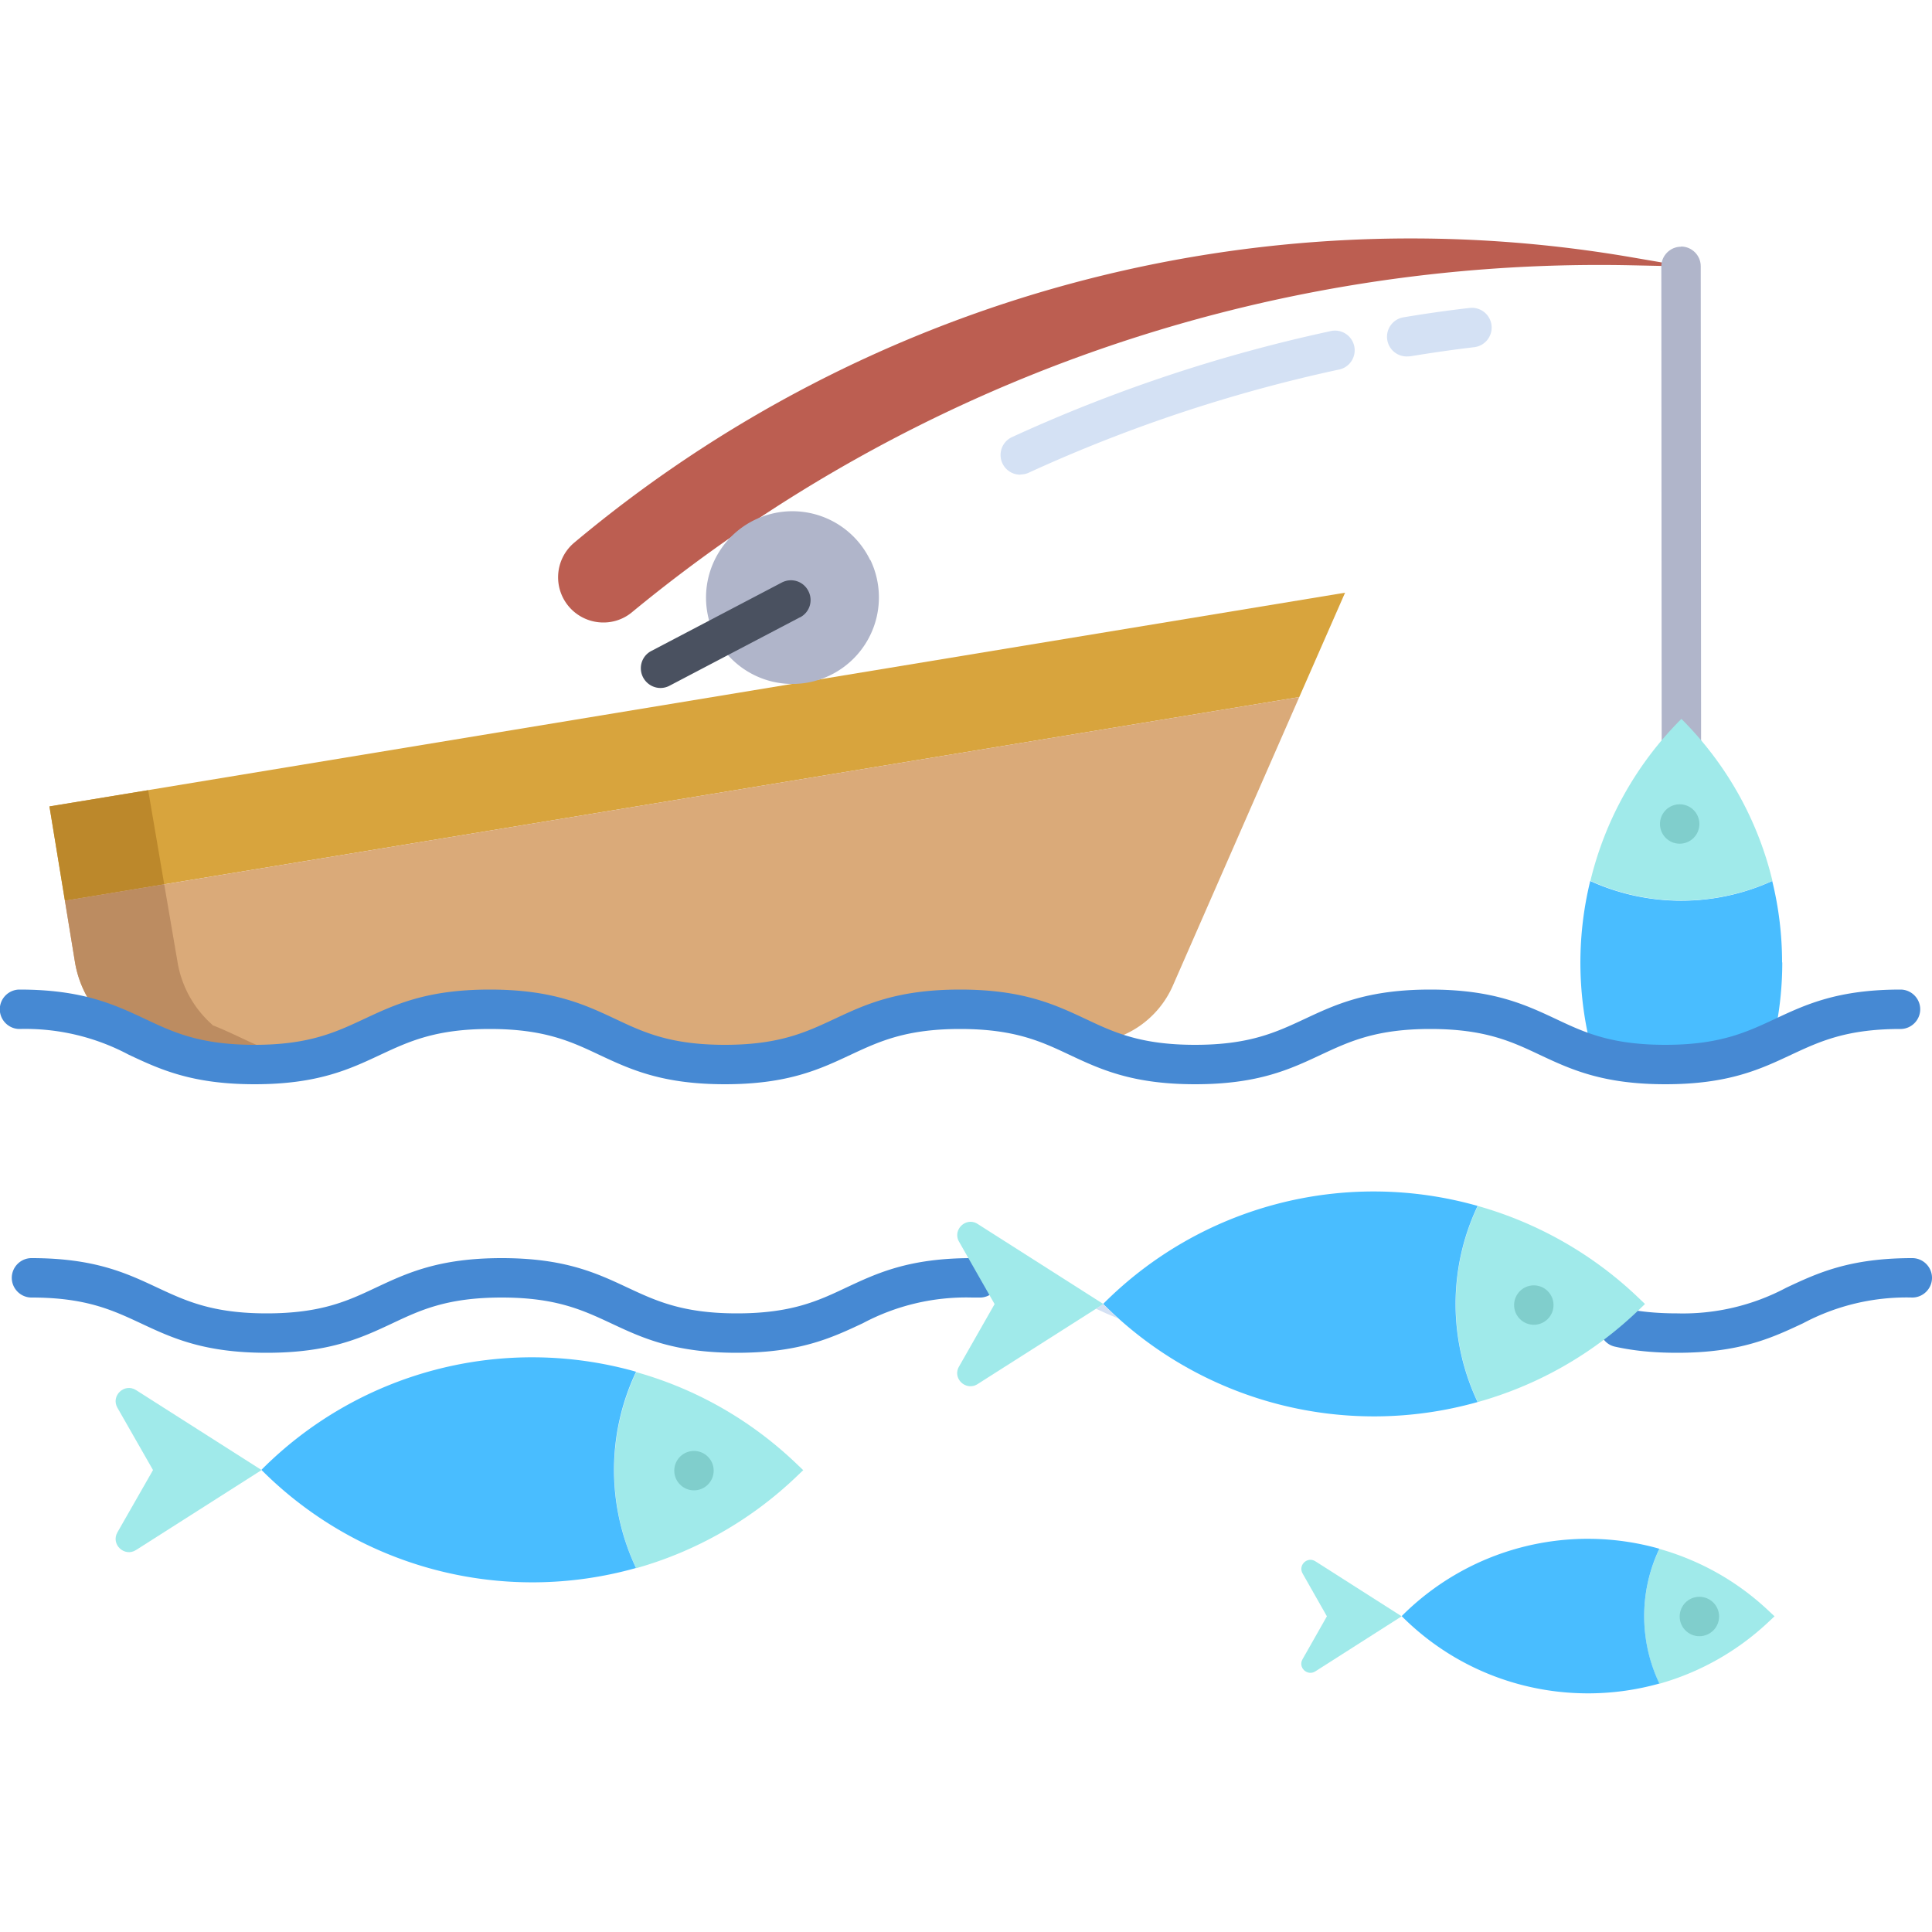 <svg xmlns="http://www.w3.org/2000/svg" width="100" height="100"><path fill="#bc5e51" d="m87.21 13.79-2.84-.06a78.72 78.72 0 0 0-51.66 17.96 2.3 2.3 0 0 1-1.49.53 2.34 2.34 0 0 1-1.5-4.13 67.42 67.42 0 0 1 54.69-14.78l2.8.48Z"/><path fill="#b0b5ca" d="M87.01 12.77c-.56 0-1.02.46-1.02 1.02l.02 26.68h2.04l-.02-26.69c0-.56-.46-1.02-1.02-1.02Z"/><path fill="#4689d3" d="M98.98 65.12c-3.27 0-4.92.78-6.52 1.53a11.39 11.39 0 0 1-5.65 1.33c-1.05 0-1.96-.09-2.79-.27a1.02 1.02 0 0 0-1.2.8c-.11.54.23 1.07.76 1.19.98.22 2.03.32 3.23.32 3.27 0 4.92-.78 6.52-1.53a11.39 11.39 0 0 1 5.65-1.33c.56 0 1.02-.46 1.02-1.02s-.46-1.02-1.02-1.02Zm-48.25 0h-.42c-3.27 0-4.92.78-6.52 1.53-1.46.69-2.84 1.33-5.65 1.33s-4.19-.65-5.65-1.33c-1.6-.75-3.25-1.53-6.52-1.53s-4.92.78-6.52 1.53c-1.46.69-2.84 1.33-5.65 1.33s-4.19-.65-5.65-1.33c-1.6-.75-3.25-1.53-6.52-1.53-.56 0-1.02.46-1.02 1.02s.46 1.02 1.02 1.02c2.81 0 4.19.65 5.65 1.33 1.6.75 3.25 1.53 6.52 1.53s4.92-.78 6.52-1.53c1.46-.69 2.84-1.33 5.65-1.33s4.19.65 5.65 1.33c1.6.75 3.25 1.53 6.52 1.53s4.92-.78 6.52-1.53a11.39 11.39 0 0 1 5.65-1.33h.38c.56.02 1.03-.43 1.04-1a1.02 1.02 0 0 0-1-1.04Z"/><path fill="#49bdff" d="M92.25 49.81c0 1.38-.16 2.75-.48 4.1-1.37.63-2.87 1.2-5.58 1.2-1.58 0-2.75-.19-3.73-.48a17.83 17.83 0 0 1-.15-9.03 11.38 11.38 0 0 0 9.42 0c.34 1.38.51 2.8.51 4.22Z"/><path fill="#a0eaea" d="m91.85 83.66-.3.28a13.64 13.64 0 0 1-5.66 3.21 8.13 8.13 0 0 1 0-6.98c2.05.58 4 1.64 5.66 3.21l.3.28Zm-4.82-46.45c2.4 2.4 3.97 5.31 4.71 8.38a11.38 11.38 0 0 1-9.42 0 17.68 17.68 0 0 1 4.71-8.38ZM85.14 67.5l-.43.41a19.62 19.62 0 0 1-8.22 4.66 11.87 11.87 0 0 1 0-10.15 19.8 19.8 0 0 1 8.22 4.66l.43.41Z"/><path fill="#49bdff" d="M85.89 80.16a8.13 8.13 0 0 0 0 6.98c-4.6 1.29-9.74.12-13.34-3.49a13.6 13.6 0 0 1 13.33-3.49Zm-9.41-17.74a11.87 11.87 0 0 0 0 10.15 19.78 19.78 0 0 1-19.38-5.08 19.75 19.75 0 0 1 19.39-5.07Z"/><path fill="#a0eaea" d="m72.55 83.66-4.47 2.85c-.41.26-.91-.2-.66-.63l1.26-2.22-1.26-2.22c-.24-.43.25-.89.66-.63l4.47 2.85Z"/><path fill="#d8a43d" d="m69.62 30.68-2.37 5.4L3.36 46.62l-.8-4.88 67.05-11.06Z"/><path fill="#daaa79" d="m67.25 36.08-6.54 14.93a4.96 4.96 0 0 1-4.29 2.97c-1.77-.8-3.26-1.73-6.73-1.73-6.08 0-6.08 2.86-12.17 2.86s-6.08-2.86-12.17-2.86-6.09 2.86-12.17 2.86c-3.96 0-5.34-1.21-7.49-2.06a5.53 5.53 0 0 1-1.81-3.25l-.52-3.18 63.89-10.54Z"/><path fill="#d4e1f4" d="m57.1 67.5.76.73c-.4-.15-.77-.32-1.13-.49l.37-.24Z"/><path fill="#a0eaea" d="m57.1 67.5-.37.24-6.13 3.9c-.6.38-1.32-.29-.96-.91l1.84-3.23-.77-1.35-1.07-1.88c-.35-.62.36-1.3.96-.92l6.5 4.14Zm-15.52 8.59-.43.41a19.76 19.76 0 0 1-8.22 4.67 11.87 11.87 0 0 1 0-10.15c2.99.84 5.81 2.39 8.22 4.67l.43.41Z"/><path fill="#49bdff" d="M32.92 71.01a11.87 11.87 0 0 0 0 10.15 19.8 19.8 0 0 1-19.39-5.08A19.76 19.76 0 0 1 32.92 71Z"/><path fill="#a0eaea" d="m13.54 76.09-6.5 4.14c-.6.38-1.32-.3-.96-.92l1.84-3.22-1.84-3.22c-.36-.62.36-1.3.96-.92l6.5 4.14Z"/><path fill="#bc882b" d="m7.67 40.9-5.11.84.8 4.88 5.14-.85-.83-4.87Z"/><path fill="#bc8c61" d="M11 53.05a5.53 5.53 0 0 1-1.81-3.25l-.69-4.03-5.14.85.52 3.18a5.53 5.53 0 0 0 1.81 3.25c2.16.85 3.54 2.06 7.49 2.06 1.04 0 1.9-.09 2.65-.22-2.08-.39-3.25-1.21-4.84-1.83Z"/><path fill="#d4e1f4" d="M52.81 24.57a1.02 1.02 0 0 1-.42-1.95 79.85 79.85 0 0 1 16.43-5.47 1.02 1.02 0 1 1 .43 1.99 77.98 77.98 0 0 0-16.01 5.33c-.13.06-.28.09-.42.09Zm20.02-6.12a1.02 1.02 0 0 1-.16-2.03c1.13-.19 2.26-.35 3.39-.48a1.02 1.02 0 0 1 .25 2.03c-1.1.13-2.21.29-3.3.47l-.17.01Z"/><path fill="#4689d3" d="M86.2 56.12c-3.27 0-4.92-.78-6.52-1.53-1.46-.69-2.84-1.33-5.65-1.33s-4.19.65-5.65 1.33c-1.6.75-3.25 1.53-6.52 1.53s-4.92-.78-6.52-1.53c-1.46-.69-2.84-1.33-5.65-1.33s-4.19.65-5.65 1.33c-1.6.75-3.25 1.53-6.52 1.53s-4.92-.78-6.52-1.53c-1.46-.69-2.84-1.33-5.65-1.33s-4.19.65-5.65 1.33c-1.6.75-3.25 1.53-6.52 1.53s-4.92-.78-6.52-1.53a11.39 11.39 0 0 0-5.65-1.33c-.56 0-1.02-.46-1.02-1.02s.46-1.02 1.02-1.02c3.27 0 4.92.78 6.52 1.53 1.46.69 2.84 1.33 5.65 1.33s4.19-.65 5.65-1.33c1.6-.75 3.25-1.53 6.52-1.53s4.92.78 6.52 1.53c1.46.69 2.84 1.33 5.65 1.33s4.19-.65 5.65-1.33c1.6-.75 3.25-1.53 6.52-1.53s4.92.78 6.52 1.53c1.46.69 2.84 1.33 5.65 1.33s4.19-.65 5.65-1.33c1.6-.75 3.25-1.53 6.52-1.53s4.92.78 6.52 1.53c1.46.69 2.84 1.33 5.65 1.33s4.19-.65 5.65-1.33c1.6-.75 3.25-1.53 6.52-1.53.56 0 1.02.46 1.02 1.02s-.46 1.02-1.02 1.02c-2.81 0-4.19.65-5.65 1.33-1.6.75-3.25 1.53-6.52 1.53Z"/><circle cx="35.92" cy="76.12" r="1.02" fill="#80cecc"/><circle cx="87.96" cy="83.67" r="1.02" fill="#80cecc"/><circle cx="79.39" cy="67.55" r="1.02" fill="#80cecc"/><circle cx="86.94" cy="42.65" r="1.02" fill="#80cecc"/><path fill="#b0b5ca" d="M45.04 28.99a4.47 4.47 0 1 0-2.09 5.97 4.48 4.48 0 0 0 2.1-5.98Z"/><path fill="#4a5160" d="M34.19 35.61c-.56 0-1.02-.46-1.02-1.02a1 1 0 0 1 .55-.9l6.73-3.53c.5-.27 1.11-.09 1.38.41s.09 1.11-.41 1.38l-.03.01-6.73 3.53a1 1 0 0 1-.47.12Z"/></svg>